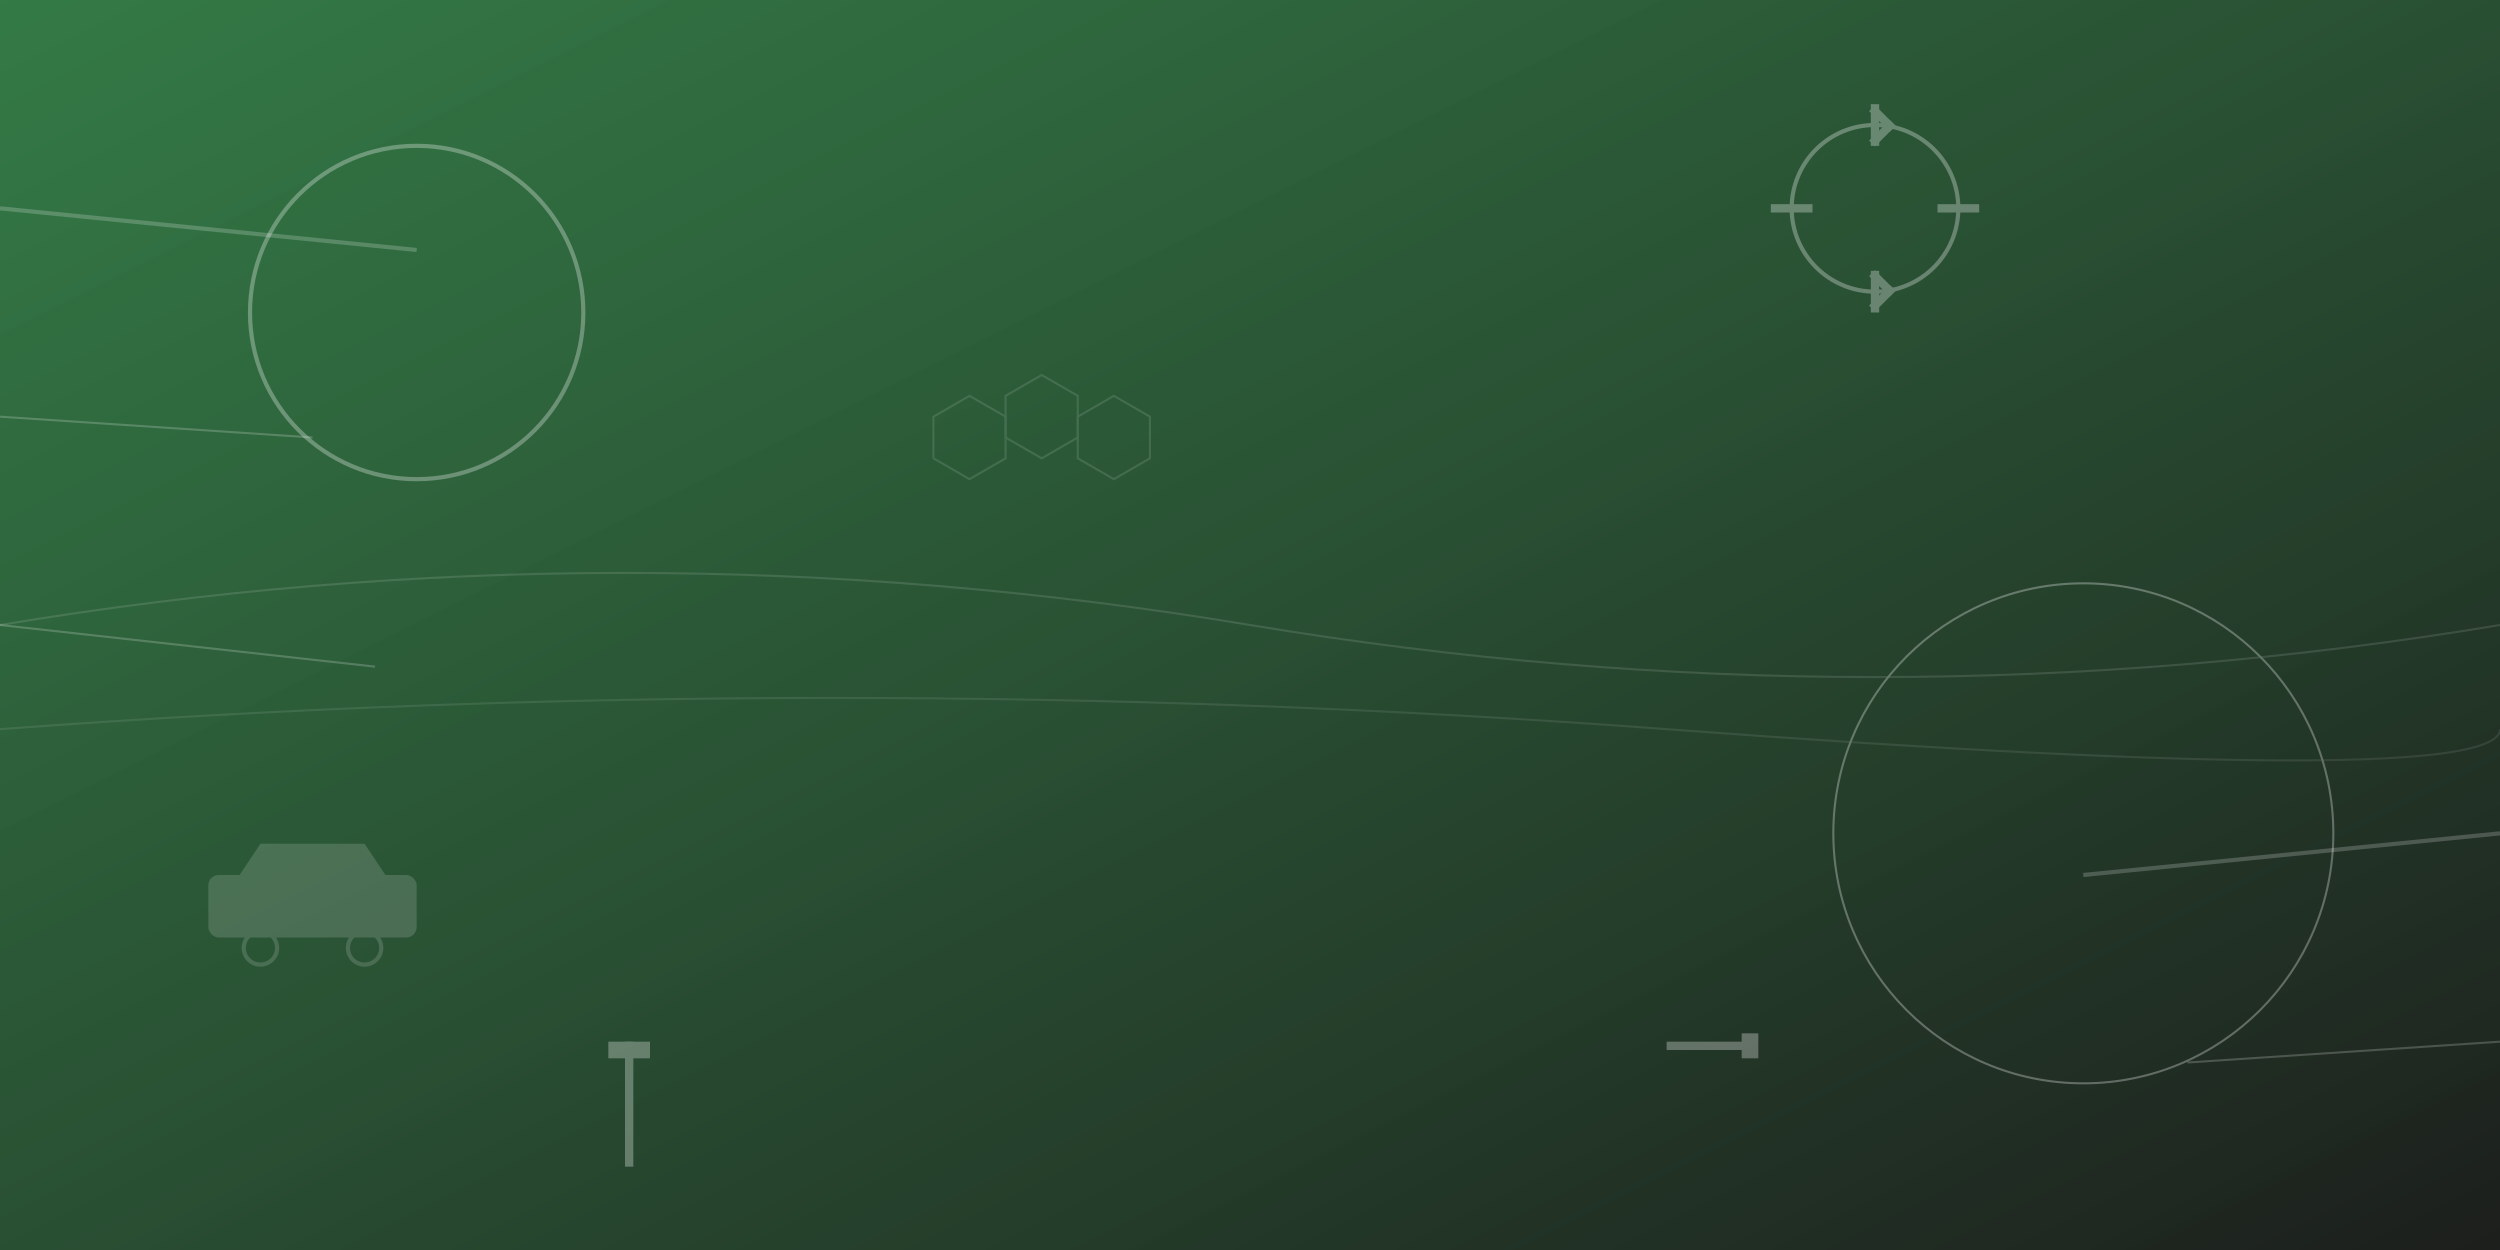<svg xmlns="http://www.w3.org/2000/svg" width="1200" height="600" viewBox="0 0 1200 600">
  <rect x="0" y="0" width="1200" height="600" fill="#333333" stroke="none"/>
  <defs>
    <linearGradient id="bg-gradient" x1="0%" y1="0%" x2="100%" y2="100%">
      <stop offset="0%" style="stop-color:#348c4b;stop-opacity:0.8" />
      <stop offset="100%" style="stop-color:#1a1c1a;stop-opacity:0.9" />
    </linearGradient>
  </defs>
  
  <!-- Background -->
  <rect width="1200" height="600" fill="url(#bg-gradient)"/>
  
  <!-- Abstract geometric shapes -->
  <g opacity="0.3">
    <!-- Large circles -->
    <circle cx="200" cy="150" r="80" fill="none" stroke="#ffffff" stroke-width="2"/>
    <circle cx="1000" cy="400" r="120" fill="none" stroke="#ffffff" stroke-width="1"/>
    
    <!-- Gears -->
    <g transform="translate(900, 100)">
      <circle cx="0" cy="0" r="40" fill="none" stroke="#ffffff" stroke-width="2"/>
      <rect x="-2" y="-50" width="4" height="20" fill="#ffffff"/>
      <rect x="-2" y="30" width="4" height="20" fill="#ffffff"/>
      <rect x="-50" y="-2" width="20" height="4" fill="#ffffff"/>
      <rect x="30" y="-2" width="20" height="4" fill="#ffffff"/>
      <rect x="-35" y="-35" width="14" height="4" fill="#ffffff" transform="rotate(45)"/>
      <rect x="21" y="21" width="14" height="4" fill="#ffffff" transform="rotate(45)"/>
      <rect x="-35" y="31" width="14" height="4" fill="#ffffff" transform="rotate(-45)"/>
      <rect x="21" y="-25" width="14" height="4" fill="#ffffff" transform="rotate(-45)"/>
    </g>
    
    <!-- Car silhouettes -->
    <g transform="translate(100, 400)" opacity="0.5">
      <rect x="0" y="20" width="100" height="30" rx="5" fill="#ffffff"/>
      <path d="M15 20 L25 5 L75 5 L85 20 Z" fill="#ffffff"/>
      <circle cx="25" cy="55" r="8" fill="none" stroke="#ffffff" stroke-width="2"/>
      <circle cx="75" cy="55" r="8" fill="none" stroke="#ffffff" stroke-width="2"/>
    </g>
    
    <!-- Tools -->
    <g transform="translate(300, 500)">
      <rect x="0" y="0" width="4" height="60" fill="#ffffff"/>
      <rect x="-8" y="0" width="20" height="8" fill="#ffffff"/>
    </g>
    
    <g transform="translate(800, 500)">
      <rect x="0" y="0" width="40" height="4" fill="#ffffff"/>
      <rect x="36" y="-4" width="8" height="12" fill="#ffffff"/>
    </g>
    
    <!-- Abstract lines -->
    <path d="M0 300 Q300 250 600 300 T1200 300" fill="none" stroke="#ffffff" stroke-width="1" opacity="0.4"/>
    <path d="M0 350 Q400 320 800 350 T1200 350" fill="none" stroke="#ffffff" stroke-width="1" opacity="0.3"/>
    
    <!-- Hexagonal patterns -->
    <g transform="translate(500, 200)" opacity="0.4">
      <polygon points="0,-20 17.32,-10 17.32,10 0,20 -17.32,10 -17.32,-10" fill="none" stroke="#ffffff" stroke-width="1"/>
      <polygon points="34.64,-10 51.96,0 51.96,20 34.64,30 17.32,20 17.32,0" fill="none" stroke="#ffffff" stroke-width="1"/>
      <polygon points="-34.64,-10 -17.32,0 -17.32,20 -34.64,30 -51.96,20 -51.96,0" fill="none" stroke="#ffffff" stroke-width="1"/>
    </g>
  </g>
  
  <!-- Speed lines -->
  <g opacity="0.2">
    <line x1="0" y1="100" x2="200" y2="120" stroke="#ffffff" stroke-width="2"/>
    <line x1="0" y1="200" x2="150" y2="210" stroke="#ffffff" stroke-width="1"/>
    <line x1="0" y1="300" x2="180" y2="320" stroke="#ffffff" stroke-width="1"/>
    <line x1="1200" y1="400" x2="1000" y2="420" stroke="#ffffff" stroke-width="2"/>
    <line x1="1200" y1="500" x2="1050" y2="510" stroke="#ffffff" stroke-width="1"/>
  </g>
</svg>
